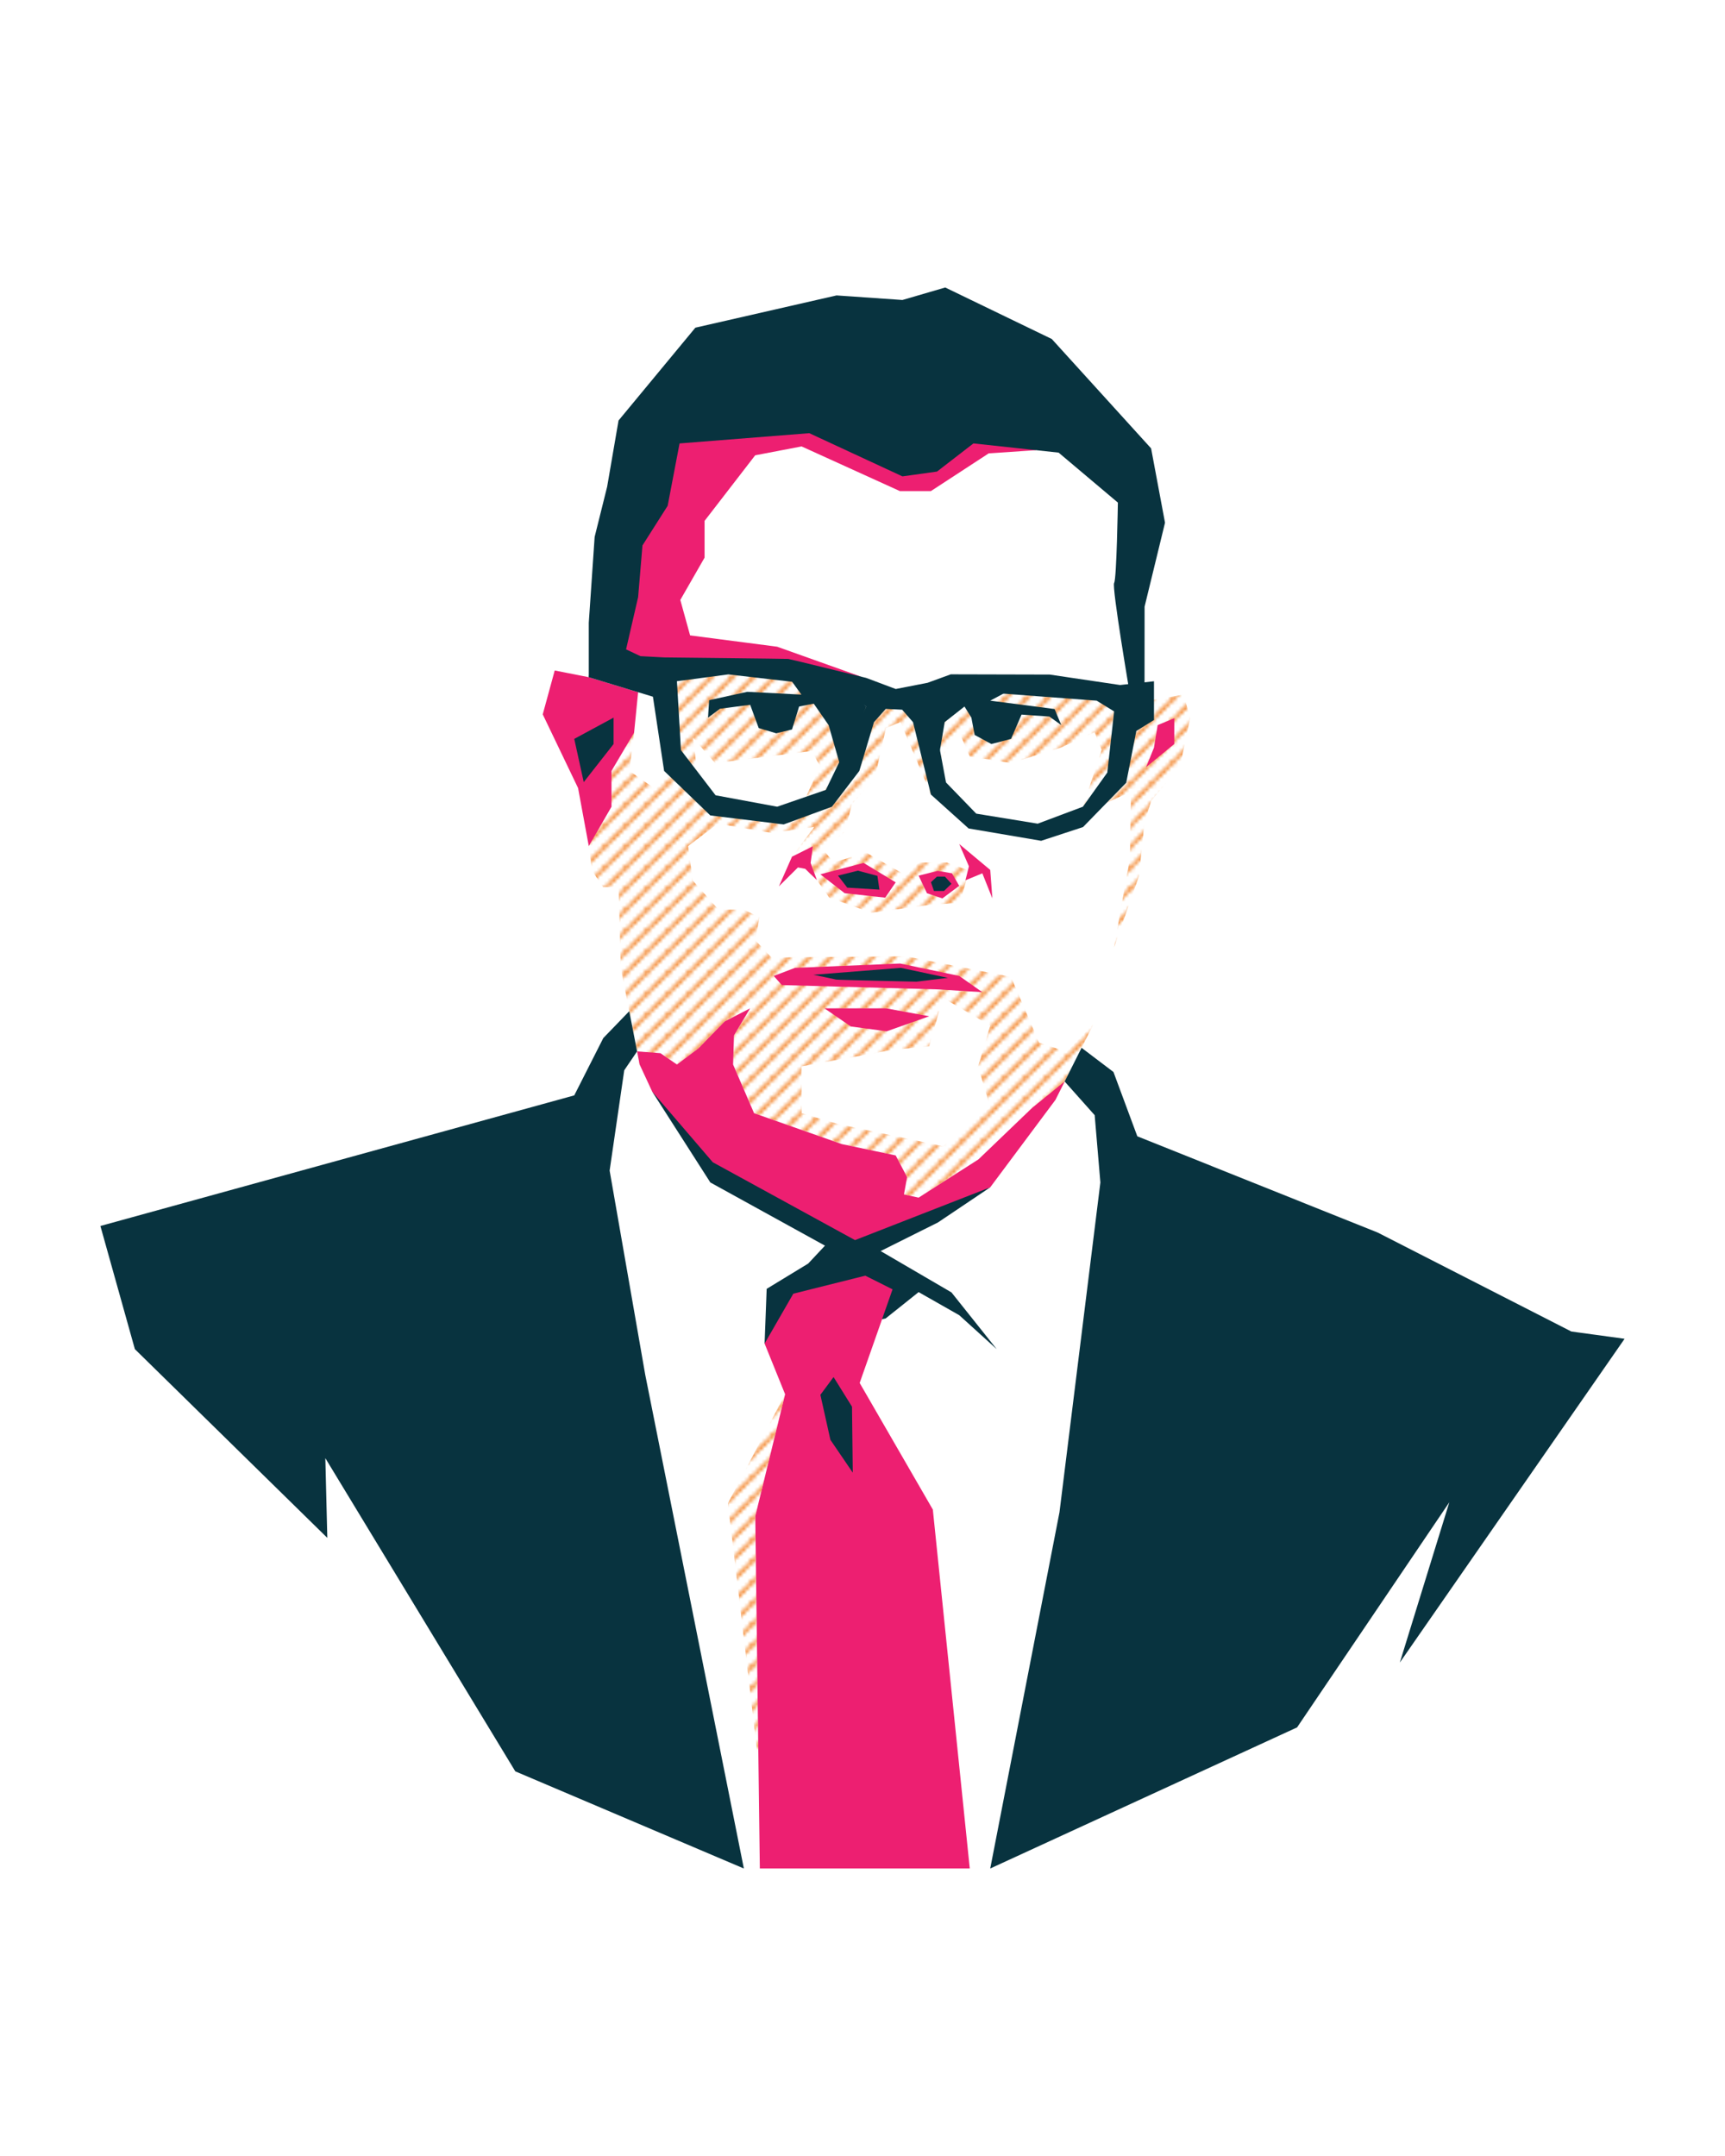 <?xml version="1.0" encoding="utf-8"?>
<!-- Generator: Adobe Illustrator 26.5.0, SVG Export Plug-In . SVG Version: 6.00 Build 0)  -->
<svg version="1.1" xmlns="http://www.w3.org/2000/svg" xmlns:xlink="http://www.w3.org/1999/xlink" x="0px" y="0px"
	 viewBox="0 0 1080 1350" style="enable-background:new 0 0 1080 1350;" xml:space="preserve">
<style type="text/css">
	.st0{fill:none;}
	.st1{fill:none;stroke:#F48C37;stroke-width:0.567;stroke-miterlimit:10;}
	.st2{display:none;}
	.st3{display:inline;}
	.st4{fill:#DEDEDE;}
	.st5{display:inline;fill:#B4B4B4;}
	.st6{display:inline;fill:#DEDEDE;}
	.st7{display:inline;fill:none;}
	.st8{fill:#4F4F4F;}
	.st9{display:inline;opacity:0.23;}
	.st10{display:inline;opacity:0.23;fill:#B4B4B4;}
	.st11{display:inline;opacity:0.23;fill:#DEDEDE;}
	.st12{display:inline;opacity:0.23;fill:none;}
	.st13{fill:#FFFFFF;}
	.st14{fill:url(#SVGID_1_);}
	.st15{fill:#08333F;}
	.st16{fill:#B4B4B4;}
	.st17{fill:url(#New_Pattern);}
	.st18{fill:#ED1F71;}
	.st19{fill:url(#SVGID_00000152232929945709832350000001145823677122747034_);}
	.st20{fill:url(#SVGID_00000103225355890820121580000011651303439529158586_);}
	.st21{fill:url(#SVGID_00000109713195412767287750000008959611118524470934_);}
	.st22{fill:#F48D37;}
	.st23{fill:url(#SVGID_00000093153355965366968940000002544039738645565359_);}
	.st24{fill:url(#SVGID_00000093155753672747950710000016628266217567673756_);}
	.st25{fill:url(#SVGID_00000054253095188127062000000010702083292437009566_);}
	.st26{fill:url(#SVGID_00000027580213091308669640000000173182275857475973_);}
</style>
<pattern  x="-706.6" y="697.59" width="5.67" height="5.67" patternUnits="userSpaceOnUse" id="New_Pattern" viewBox="9.79 -15.46 5.67 5.67" style="overflow:visible;">
	<g>
		<rect x="9.79" y="-15.46" class="st0" width="5.67" height="5.67"/>
		<line class="st1" x1="11.54" y1="-0.2" x2="25.06" y2="-13.72"/>
		<line class="st1" x1="5.87" y1="-0.2" x2="19.39" y2="-13.72"/>
		<line class="st1" x1="0.2" y1="-0.2" x2="13.72" y2="-13.72"/>
		<line class="st1" x1="11.54" y1="-5.87" x2="25.06" y2="-19.39"/>
		<line class="st1" x1="5.87" y1="-5.87" x2="19.39" y2="-19.39"/>
		<line class="st1" x1="0.2" y1="-5.87" x2="13.72" y2="-19.39"/>
		<line class="st1" x1="11.54" y1="-11.54" x2="25.06" y2="-25.06"/>
		<line class="st1" x1="5.87" y1="-11.54" x2="19.39" y2="-25.06"/>
		<line class="st1" x1="0.2" y1="-11.54" x2="13.72" y2="-25.06"/>
	</g>
</pattern>
<g id="Layer_1" class="st2">
</g>
<g id="Layer_2" class="st2">
</g>
<g id="Layer_3" class="st2">
</g>
<g id="Layer_4">
	<rect class="st13" width="1080" height="1350"/>
	<g>
		<pattern  id="SVGID_1_" xlink:href="#New_Pattern" patternTransform="matrix(2.194 0 0 2.194 8563.941 9491.807)">
		</pattern>
		<polygon class="st14" points="587.12,477.79 600.56,458.48 607.16,473.68 633.01,477.79 664.15,468.13 685.36,458.48 
			689.76,469.54 677.99,505.13 693.27,483.74 707.73,445.44 679.02,430.28 595.6,431.6 581.75,449.71 		"/>
		<polygon class="st15" points="408.33,683.52 444.73,740.41 516.5,779.98 505.99,791.2 480,807.03 478.7,841.28 554.46,825.58 
			575.14,809.07 600.56,823.52 624.02,844.78 595.7,809.25 551.35,783.36 587.24,765.45 619.97,743.45 559.47,758.89 459.32,722.24 
					"/>
		
			<pattern  id="SVGID_00000014621134058009905460000005435411340591928704_" xlink:href="#New_Pattern" patternTransform="matrix(2.194 0 0 2.194 8563.941 9491.807)">
		</pattern>
		<polygon style="fill:url(#SVGID_00000014621134058009905460000005435411340591928704_);" points="722.49,438.11 741.07,434.95 
			745.1,449.71 738.9,479.55 720.69,501.56 716.4,515.75 713.21,548.28 697.54,593.05 707.45,537.22 708.12,495.74 692.87,502.65 
			702.97,466.91 707.73,445.44 		"/>
		
			<pattern  id="SVGID_00000013907138906651187370000003972058395413674913_" xlink:href="#New_Pattern" patternTransform="matrix(2.194 0 0 2.194 8563.941 9491.807)">
		</pattern>
		<path style="fill:url(#SVGID_00000013907138906651187370000003972058395413674913_);" d="M667.87,658.64l-17.35-5.78l-17.51-41.12
			l-66.32-12.98l-83.62,0.83l-10.12-10.74l2.49-14.46l-9.72-4.8h-15.9l-16.11-18.28l-2.89-21.52l18.58-14.04l33.66,5.78l26.76-3.72
			l-13.96,18.58l8.26,7.62l7.34,7.09l7.73,10.96l26.36,9.43l36.34-4.9l19.07-1.29l5.78-20.13l-13.85-5.09h-17.77l-7.62,8.19
			l-25.19-14.4l-20.24,6.08l-6.44-7.4l13.37-11.85l4.41-17.32l14.32-16.11l6.94-31.41l9.12-3.72l19.05,45.36l0-58.01l-37.29-2.63
			l-32.16-11.52l-38.39-5.5l-59.21-2.5l3.87,32.01l2.37,30.2l16.21,18.85L434,462.15l13.76,15.64l60.34-7.51l5.31,9.28l-11.53,25.58
			l-40.9,2.36l-16.24-2.36l-5.86-1.98l-23.07-20.44l-5.13,11.61l-16.62-11.61l2.93-23.92l-14.59,16.03l-9.01,28.34l-4.76,26.64
			l2.06,15.38l6.86,10.22h9.72l1.43,50.64l11.76,60.51l13.02-7.09l10.34,7.09l13.47-10.12l16.33-16.79l16.03-8.27l-10.09,16.95
			l-0.57,18.23l13.14,30.49L527,716.38l33.79,7.09l7.15,13.63l-1.98,10.8l9.19,2l37.46-23.95l33.69-32.32l14.5-4.94l24.01-47.82
			L667.87,658.64z M619.97,693.33l-29.65,24.37l-65.2-13.76l-23.24-6.89l-0.11-29.32l56.81-10.32l23.18-2.3l8.57-30.28l29.65,17.3
			l-7.58,25.55L619.97,693.33z"/>
		<polygon class="st18" points="484.43,611.09 489.46,616.81 587.85,619.54 615.03,621.28 600.56,611.09 563.6,603.32 
			497.73,606.04 		"/>
		<polygon class="st18" points="540.68,540.32 513.63,547.45 528.81,559.28 554.2,562.07 560.78,552.5 		"/>
		<polygon class="st18" points="587.12,545.29 575.14,548.28 580.37,559.33 590.03,562.53 600.56,554.67 596.01,546.82 		"/>
		<polygon class="st18" points="347.3,419.84 339.8,447.3 361.93,493.46 368.63,529.79 382.85,505.13 382.85,482.71 396.99,458.79 
			399.52,433.42 368.63,424.04 		"/>
		<path class="st18" d="M648.47,281.88l-29.45,2l-36.18,23.61h-19.46l-61.52-27.96l-29.05,5.56l-31.69,41.07v23.02l-15.19,26.49
			l6.13,22.19l54.49,7.08l52.57,18.76l-64.12-3.85h-66.49l-18.38-5.27c0,0-3.9-59.59-4.12-61.8c-0.22-2.21,16.71-76.96,16.71-76.96
			l55.34-31.8l148.67,5.78l54.04,1.65L648.47,281.88z"/>
		<polygon class="st18" points="612.6,725.95 575.14,749.91 565.95,747.91 567.93,737.1 560.78,723.48 527,716.38 472.12,697.04 
			458.98,666.55 459.55,648.32 469.64,631.37 453.62,639.64 437.28,656.43 423.82,666.55 413.48,659.46 398.87,658.34 
			400.46,666.55 408.33,683.52 446.26,727.75 535.31,776.51 619.97,743.45 660.8,688.7 666.57,677.19 646.29,693.64 		"/>
		<polygon class="st18" points="735.2,449.71 724.79,454.03 722.49,468.15 717.53,480.39 735.2,465.88 		"/>
		<polygon class="st18" points="541.73,798.78 496.69,810.05 478.7,841.28 491.54,873.01 472.87,949.37 475.72,1169.98 
			607.16,1169.98 584.04,945.24 538.23,865.95 558.82,807.33 		"/>
		<polygon class="st0" points="590.32,624.82 581.75,655.1 558.57,657.4 504.32,662.32 501.87,697.04 525.11,703.94 590.32,717.69 
			619.97,693.33 612.39,667.67 619.97,642.12 		"/>
		<polygon class="st15" points="1017.14,838.29 983.8,833.74 862.59,771.79 712.06,711.5 697.13,671.25 677.16,656.1 666.57,677.19 
			685.36,698.28 688.93,740.41 663.33,946.89 619.97,1169.98 812.08,1081.63 907.4,940.66 876.42,1041.01 		"/>
		<polygon class="st15" points="393.97,633.17 377.72,649.99 359.53,685.89 62.86,767.66 84.44,844.78 204.93,962.96 203.69,913.04 
			322.62,1109.15 465.72,1169.98 403.98,860.86 381.68,732.97 390.83,670.17 398.87,658.34 393.97,633.17 		"/>
		<polygon class="st15" points="443.99,438.42 467.85,433.19 501.76,434.95 495.87,426.8 483.27,422.23 525.11,426.56 542.33,442.4 
			533.59,464.45 527,482.71 518.79,454.05 509.47,440.59 500.31,442.4 495.87,456.76 485.96,459.17 475.01,455.87 469.68,441.33 
			450.77,443.78 443.28,449.38 		"/>
		<polygon class="st15" points="664.46,454.03 660.27,443.97 619.97,438.73 634.83,430.77 595.26,430.28 581.9,439.11 582.85,460.2 
			587.12,477.79 591.47,452.15 603.86,442.4 608.17,449.35 610.23,460.2 620.69,465.88 633.01,462.66 639.58,447.46 656.98,448.67 
					"/>
		<path class="st15" d="M701.26,428.93l-44.05-6.54l-61.95-0.15l-14.49,5.29l-19.96,3.9l-18.49-6.95c0,0-47.56-11.77-48.8-11.89
			c-1.24-0.12-77.73-0.94-77.73-0.94l-14.82-0.79l-27.59-13.01l-4.76,26.2l40.17,12.2l7.01,46.47l28.93,27.88l45.94,5.62
			l30.19-11.07l17.15-22.4l9.17-30.56l7.38-8.32l10.29,0.52l6.78,7.8l11.22,45.34l23.59,21.22l45.43,7.73l26.2-8.6l27.04-27.76
			l6.33-32.41l11.06-6.88v-24.25L701.26,428.93z M517.03,494.61l-30.47,10.52l-38.54-7.15l-21.68-28.27l-2.52-43.16l32.22-4.27
			l69.08,8l17.21,12.12L517.03,494.61z M693.27,483.74l-15.28,21.39l-28.29,10.62l-38.49-6.28l-18.93-19.54l-9.43-50.42l12.75-7.9
			l19.43,1.74l71.57,5.38l10.94,6.72L693.27,483.74z"/>
		<path class="st15" d="M565,298.29l-58.31-27.05l-81.23,6.42l-7.44,39.03l-15.78,24.84l-2.72,32.38l-9.38,40.65l-21.51,9.47v-34.09
			l3.67-53.76l7.82-31.4l7.14-41.47l48.1-58.13l88.4-20.2l41.24,2.86l26.8-7.82l66.71,32.25l62.18,68.49l8.71,46.55l-12.79,52.56
			l-0.03,47.34l-9.12,7.73c0,0-11.49-67.47-9.91-69.94s2.34-50.3,2.34-50.3l-37.11-31.29l-53.33-5.76l-22.81,17.63L565,298.29z"/>
		<polygon class="st15" points="384.16,449.35 359.53,462.66 365.47,489.73 384.16,465.88 		"/>
		<polygon class="st15" points="537.09,545.17 524.67,548.28 530.45,555.81 550.59,557.05 549.34,548.44 		"/>
		<polygon class="st15" points="586.62,548.89 582.85,552.4 584.74,557.89 591.01,557.89 595.7,553.39 591.62,548.89 		"/>
		<path class="st15" d="M509.21,610.37c0,0,13.69,2.79,14.21,3.01s50.35,1.32,50.35,1.32l19.73-2.4l-29.5-6.27L509.21,610.37z"/>
		<polygon class="st15" points="521.88,862.25 513.63,873.39 519.91,901.57 533.91,922.12 533.43,880.82 		"/>
	</g>
	
		<pattern  id="SVGID_00000157305578393885963870000010930353110636401307_" xlink:href="#New_Pattern" patternTransform="matrix(2.194 0 0 2.194 8563.941 9491.807)">
	</pattern>
	<polygon style="fill:url(#SVGID_00000157305578393885963870000010930353110636401307_);" points="491.54,873.01 455.75,941.29 
		474.86,1103.53 472.87,949.37 	"/>
	<polygon class="st18" points="508.93,529.9 507.52,540.32 511.47,551.11 504.13,544.02 499.57,543.17 487.67,554.98 495.87,536.4 	
		"/>
	<polygon class="st18" points="600.56,528.49 606.62,542.44 604.46,551.2 615.03,546.84 621.3,562.53 619.97,544.72 	"/>
	<polygon class="st18" points="516.17,631.37 554.77,631.37 581.75,636.35 555.14,645.76 532.72,642.75 	"/>
</g>
</svg>
